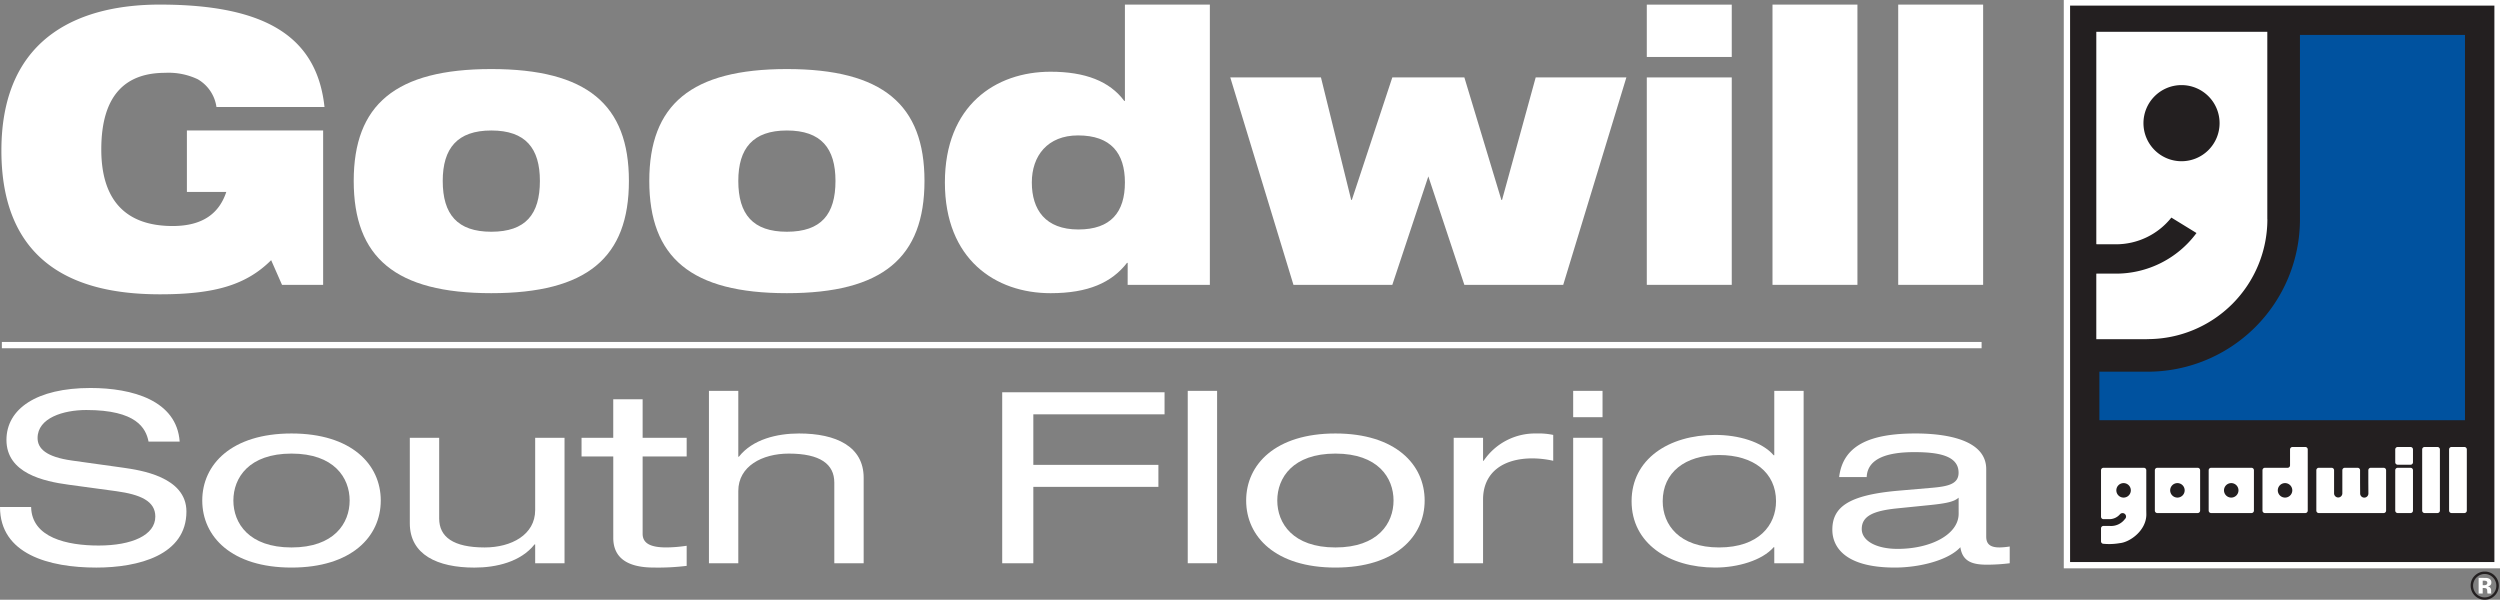 <svg xmlns="http://www.w3.org/2000/svg" xmlns:xlink="http://www.w3.org/1999/xlink" id="Group_10883" data-name="Group 10883" width="396.99" height="95.239" viewBox="0 0 396.99 95.239"><rect x="0" y="0" width="396.99" height="95.239" fill="#808080" stroke="none"/><defs><clipPath id="clip-path"><rect id="Rectangle_19160" data-name="Rectangle 19160" width="396.99" height="95.239" fill="none"></rect></clipPath></defs><g id="Group_10771" data-name="Group 10771" clip-path="url(#clip-path)"><path id="Path_11626" data-name="Path 11626" d="M29.741,20.926H51.375v24.51h-6.53L43.122,41.52c-3.941,3.916-8.9,5.42-17.643,5.42C14.8,46.94.285,43.99.285,24.118.285,5.266,13.771.934,25.426.934,42.365.934,50.4,6.113,51.591,17.192H34.434a6.072,6.072,0,0,0-2.966-4.4,10.785,10.785,0,0,0-5.179-1.022c-6.2,0-10.142,3.431-10.142,12.163,0,7.951,3.775,12.163,11.33,12.163,4.962,0,7.445-2.165,8.522-5.417H29.741Z" transform="translate(-0.063 -0.205)" fill="#fff"></path><path id="Path_11627" data-name="Path 11627" d="M86.09,31.813c0-5.177,2.318-8.01,7.712-8.01,5.45,0,7.717,2.833,7.717,8.01,0,5.3-2.267,8.068-7.717,8.068-5.394,0-7.712-2.767-7.712-8.068m-14.135,0c0,12.165,6.636,17.824,21.848,17.824s21.851-5.659,21.851-17.824c0-12.106-6.636-17.765-21.851-17.765S71.955,19.707,71.955,31.813" transform="translate(-15.786 -3.082)" fill="#fff"></path><path id="Path_11628" data-name="Path 11628" d="M146.216,31.813c0-5.177,2.321-8.01,7.716-8.01,5.448,0,7.716,2.833,7.716,8.01,0,5.3-2.268,8.068-7.716,8.068-5.395,0-7.716-2.767-7.716-8.068m-14.135,0c0,12.165,6.638,17.824,21.851,17.824s21.849-5.659,21.849-17.824c0-12.106-6.635-17.765-21.849-17.765s-21.851,5.659-21.851,17.765" transform="translate(-28.977 -3.082)" fill="#fff"></path><path id="Path_11629" data-name="Path 11629" d="M220.8,29.178c0,4.7-2.213,7.467-7.391,7.467-5.231,0-7.391-3.131-7.391-7.467,0-4.215,2.483-7.469,7.339-7.469,5.23,0,7.443,2.83,7.443,7.469m.435,16.258h13.055V.935H220.8v15.3H220.7c-2.322-3.134-6.207-4.64-11.708-4.64-8.739,0-16.778,5.357-16.778,17.585s8.04,17.582,16.778,17.582c5.987,0,9.712-1.686,12.141-4.816h.108Z" transform="translate(-42.169 -0.205)" fill="#fff"></path><path id="Path_11630" data-name="Path 11630" d="M250.266,15.744h14.4l4.8,19.452h.108L276,15.744h11.439L293.317,35.2h.108l5.342-19.452h14.4L303.138,48.686h-15.7l-5.72-17.223L276,48.686H260.3Z" transform="translate(-54.905 -3.454)" fill="#fff"></path><path id="Path_11631" data-name="Path 11631" d="M335,12.5h13.49V45.437H335Zm0-11.56h13.49v8.31H335Z" transform="translate(-73.495 -0.205)" fill="#fff"></path><rect id="Rectangle_19155" data-name="Rectangle 19155" width="13.487" height="44.502" transform="translate(281.466 0.73)" fill="#fff"></rect><rect id="Rectangle_19156" data-name="Rectangle 19156" width="13.485" height="44.502" transform="translate(301.428 0.73)" fill="#fff"></rect><rect id="Rectangle_19157" data-name="Rectangle 19157" width="68.38" height="89.36" transform="translate(328.22 0.39)" fill="#231f20"></rect><rect id="Rectangle_19158" data-name="Rectangle 19158" width="68.38" height="89.36" transform="translate(328.22 0.39)" fill="none" stroke="#fff" stroke-width="1"></rect><path id="Path_11632" data-name="Path 11632" d="M489.683,90.929h-2.04a.389.389,0,0,0-.39.389v2.039a.388.388,0,0,0,.39.388h2.04a.386.386,0,0,0,.386-.388V91.318a.387.387,0,0,0-.386-.389" transform="translate(-106.898 -19.949)" fill="#fff"></path><path id="Path_11633" data-name="Path 11633" d="M489.683,95.16h-2.04a.39.39,0,0,0-.39.39v6.41a.389.389,0,0,0,.39.388h2.04a.387.387,0,0,0,.386-.388V95.55a.387.387,0,0,0-.386-.39" transform="translate(-106.898 -20.877)" fill="#fff"></path><path id="Path_11634" data-name="Path 11634" d="M495.157,90.929h-2.039a.388.388,0,0,0-.388.389v9.712a.388.388,0,0,0,.388.389h2.039a.389.389,0,0,0,.389-.389V91.318a.389.389,0,0,0-.389-.389" transform="translate(-108.099 -19.949)" fill="#fff"></path><path id="Path_11635" data-name="Path 11635" d="M434.589,95.549a.388.388,0,0,0-.388-.389H427.79a.391.391,0,0,0-.39.389v7.381a.39.39,0,0,0,.39.388h.9a2.216,2.216,0,0,0,1.709-.767l.075-.07a.558.558,0,0,1,.35-.126.549.549,0,0,1,.55.549.538.538,0,0,1-.093.307l-.053.044a2.75,2.75,0,0,1-2.395,1.142l-1.044-.006a.392.392,0,0,0-.39.389v2.059a.39.39,0,0,0,.39.389,9.74,9.74,0,0,0,2.575-.1c1.6-.133,4.234-1.994,4.234-4.565l-.01-.7Zm-3.606,4.343a1.15,1.15,0,1,1,1.151-1.15,1.15,1.15,0,0,1-1.151,1.15" transform="translate(-93.767 -20.877)" fill="#fff"></path><path id="Path_11636" data-name="Path 11636" d="M500.634,90.929h-2.042a.388.388,0,0,0-.386.389v9.712a.388.388,0,0,0,.386.389h2.042a.389.389,0,0,0,.388-.389V91.318a.389.389,0,0,0-.388-.389" transform="translate(-109.301 -19.949)" fill="#fff"></path><path id="Path_11637" data-name="Path 11637" d="M481.886,95.16h-2.04a.39.39,0,0,0-.388.39v1.916l.011,1.751a.655.655,0,1,1-1.309,0l-.013-1.751V95.55a.389.389,0,0,0-.389-.39H475.72a.388.388,0,0,0-.389.39v1.723l0,1.945a.656.656,0,1,1-1.312,0l0-1.945V95.55a.39.39,0,0,0-.389-.39h-2.04a.388.388,0,0,0-.388.39v6.41a.387.387,0,0,0,.388.388h10.3a.39.39,0,0,0,.39-.388V95.55a.391.391,0,0,0-.39-.39" transform="translate(-103.377 -20.877)" fill="#fff"></path><path id="Path_11638" data-name="Path 11638" d="M458.28,6.472V36.2l0,.044a23.7,23.7,0,0,1-23.7,23.7l0,0h-8.15v8.7h59.056V6.472H458.28Z" transform="translate(-93.556 -1.42)" fill="#00529f"></path><path id="Path_11639" data-name="Path 11639" d="M458.28,6.472V36.2l0,.044a23.7,23.7,0,0,1-23.7,23.7l0,0h-8.15v8.7h59.056V6.472H458.28Z" transform="translate(-93.556 -1.42)" fill="none" stroke="#231f20" stroke-width="1"></path><path id="Path_11640" data-name="Path 11640" d="M426.439,53.362V44.88l.064-.008h3.045a15.9,15.9,0,0,0,12.8-6.446l-.041-.03-3.965-2.436.01.023a11.247,11.247,0,0,1-8.8,4.229l-.052,0h-2.784l-.275-.016V6.472h27.155V36.2l.01.033a19.037,19.037,0,0,1-19.038,19.037l-.1.009h-8.028Zm19.578-32.384a6.044,6.044,0,1,0-6.043,6.044,6.044,6.044,0,0,0,6.043-6.044" transform="translate(-93.556 -1.42)" fill="#fff"></path><path id="Path_11641" data-name="Path 11641" d="M445.152,95.16h-6.409a.389.389,0,0,0-.392.389v6.41a.389.389,0,0,0,.392.389h6.409a.389.389,0,0,0,.388-.389v-6.41a.389.389,0,0,0-.388-.389m-3.218,4.732a1.15,1.15,0,1,1,1.151-1.15,1.152,1.152,0,0,1-1.151,1.15" transform="translate(-96.169 -20.877)" fill="#fff"></path><path id="Path_11642" data-name="Path 11642" d="M467.051,90.929h-2.04a.388.388,0,0,0-.388.389v2.524a.389.389,0,0,1-.388.39h-3.6a.389.389,0,0,0-.389.389v6.41a.389.389,0,0,0,.389.389h6.411a.388.388,0,0,0,.388-.389V91.318a.388.388,0,0,0-.388-.389m-3.216,8.035a1.15,1.15,0,1,1,1.151-1.15,1.152,1.152,0,0,1-1.151,1.15" transform="translate(-100.974 -19.949)" fill="#fff"></path><path id="Path_11643" data-name="Path 11643" d="M456.1,95.16H449.69a.389.389,0,0,0-.389.389v6.41a.389.389,0,0,0,.389.389H456.1a.387.387,0,0,0,.386-.389v-6.41a.387.387,0,0,0-.386-.389m-3.217,4.732a1.15,1.15,0,1,1,1.151-1.15,1.152,1.152,0,0,1-1.151,1.15" transform="translate(-98.572 -20.877)" fill="#fff"></path><path id="Path_11644" data-name="Path 11644" d="M506.416,116.929a2.155,2.155,0,0,0-1.58-.656,2.2,2.2,0,0,0-1.54.608,2.134,2.134,0,0,0-.7,1.631,2.236,2.236,0,1,0,3.816-1.583m-.279,2.9a1.831,1.831,0,0,1-2.607,0,1.86,1.86,0,0,1-.009-2.618,1.821,1.821,0,0,1,2.62,0,1.859,1.859,0,0,1,0,2.614" transform="translate(-110.265 -25.509)" fill="#231f20"></path><path id="Path_11645" data-name="Path 11645" d="M506.2,119.894c0-.023,0-.049,0-.073V119.6a.679.679,0,0,0-.219-.556.887.887,0,0,0-.351-.143.79.79,0,0,0,.428-.166.552.552,0,0,0,.175-.454.627.627,0,0,0-.33-.591,1.209,1.209,0,0,0-.489-.126c-.032,0-.205,0-.512-.006h-.688v2.479h.647v-.878h.137l.143.012a.7.7,0,0,1,.222.039.3.3,0,0,1,.182.18,1.167,1.167,0,0,1,.039.307,1.911,1.911,0,0,0,.038.341h.621l-.023-.07c-.006-.023-.012-.048-.016-.072m-.735-1.272a.6.6,0,0,1-.357.092h-.251v-.719h.16a1.016,1.016,0,0,1,.373.052.282.282,0,0,1,.2.28.336.336,0,0,1-.126.294" transform="translate(-110.618 -25.791)" fill="#fff"></path><path id="Path_11646" data-name="Path 11646" d="M4.942,97.823c.094,4.866,5.687,6.121,10.722,6.121,5.269,0,9-1.635,9-4.6,0-2.471-2.379-3.5-6.2-4.03L10.91,94.287c-3.964-.532-9.885-1.825-9.885-7.11,0-4.943,4.8-8.25,13.334-8.25,6.666,0,13.707,1.977,14.173,8.516H23.589c-.419-2.129-1.911-5.019-9.883-5.019-3.637,0-7.739,1.254-7.739,4.449,0,1.673,1.353,3,5.455,3.574l8.158,1.14c2.611.38,10.024,1.407,10.024,6.958,0,6.92-7.6,8.9-14.313,8.9C7.785,107.443,0,105.313,0,97.823Z" transform="translate(0 -17.316)" fill="#fff"></path><path id="Path_11647" data-name="Path 11647" d="M55.318,88.181c9.51,0,14.173,4.9,14.173,10.646s-4.663,10.646-14.173,10.646-14.173-4.905-14.173-10.646,4.662-10.646,14.173-10.646m0,3.193c-6.76,0-9.231,3.84-9.231,7.452s2.471,7.452,9.231,7.452,9.231-3.84,9.231-7.452-2.471-7.452-9.231-7.452" transform="translate(-9.027 -19.346)" fill="#fff"></path><path id="Path_11648" data-name="Path 11648" d="M107.934,108.981h-4.662v-3h-.094c-2.19,2.776-6.06,3.688-9.557,3.688-5.874,0-10.256-2.053-10.256-7.034V89.058h4.663v12.813c0,2.928,2.237,4.6,7.225,4.6,4.243,0,8.019-2.015,8.019-5.931V89.058h4.662Z" transform="translate(-18.289 -19.538)" fill="#fff"></path><path id="Path_11649" data-name="Path 11649" d="M123.334,81.216H128v6.122h6.993V90.3H128v12.281c0,1.6,1.4,2.167,3.777,2.167a22.932,22.932,0,0,0,3.217-.266v3.193a37.154,37.154,0,0,1-5.222.267c-4.569,0-6.434-1.825-6.434-4.715V90.3H118.3V87.338h5.035Z" transform="translate(-25.953 -17.818)" fill="#fff"></path><path id="Path_11650" data-name="Path 11650" d="M144.217,79.511h4.662V89.967h.094c2.191-2.775,6.061-3.688,9.557-3.688,5.874,0,10.256,2.053,10.256,7.033v13.573h-4.662V94.073c0-2.927-2.238-4.6-7.226-4.6-4.243,0-8.019,2.015-8.019,5.931v11.482h-4.662Z" transform="translate(-31.64 -17.444)" fill="#fff"></path><path id="Path_11651" data-name="Path 11651" d="M203.874,79.8h25.781v3.5H208.817v8.022h19.86v3.5h-19.86V106.95h-4.942Z" transform="translate(-44.728 -17.508)" fill="#fff"></path><rect id="Rectangle_19159" data-name="Rectangle 19159" width="4.662" height="27.374" transform="translate(188.608 62.067)" fill="#fff"></rect><path id="Path_11652" data-name="Path 11652" d="M267.672,88.181c9.51,0,14.172,4.9,14.172,10.646s-4.662,10.646-14.172,10.646S253.5,104.568,253.5,98.827s4.662-10.646,14.173-10.646m0,3.193c-6.76,0-9.231,3.84-9.231,7.452s2.471,7.452,9.231,7.452,9.23-3.84,9.23-7.452-2.471-7.452-9.23-7.452" transform="translate(-55.615 -19.346)" fill="#fff"></path><path id="Path_11653" data-name="Path 11653" d="M295.718,88.866h4.663v3.65h.093a9.842,9.842,0,0,1,8.392-4.334,11.118,11.118,0,0,1,2.656.227v4.107a15.586,15.586,0,0,0-3.31-.38c-4.615,0-7.832,2.205-7.832,6.539v10.114h-4.663Z" transform="translate(-64.877 -19.346)" fill="#fff"></path><path id="Path_11654" data-name="Path 11654" d="M320.024,79.511h4.662v4.182h-4.662Zm0,7.452h4.662v19.923h-4.662Z" transform="translate(-70.21 -17.444)" fill="#fff"></path><path id="Path_11655" data-name="Path 11655" d="M354.565,104.339h-.094c-1.819,2.09-5.688,3.232-9.278,3.232-7.366,0-13.287-3.841-13.287-10.532s5.921-10.532,13.287-10.532c3.637,0,7.413,1.065,9.278,3.233h.094V79.511h4.661v27.375h-4.661Zm-8.766.037c6.341,0,9.045-3.574,9.045-7.338,0-4.563-3.59-7.338-9.045-7.338-5.408,0-8.951,2.775-8.951,7.338,0,3.764,2.657,7.338,8.951,7.338" transform="translate(-72.817 -17.444)" fill="#fff"></path><path id="Path_11656" data-name="Path 11656" d="M373.826,95.1c.607-4.981,4.8-6.92,12.121-6.92,4.988,0,11.235,1.027,11.235,5.665v10.722c0,1.179.653,1.711,2.1,1.711a11.236,11.236,0,0,0,1.631-.151v2.661a29.3,29.3,0,0,1-3.637.228c-2.331,0-3.87-.532-4.2-2.775-1.864,2.052-6.433,3.232-10.4,3.232-8.112,0-9.93-3.422-9.93-6.008,0-3.65,2.658-5.513,10.49-6.2l5.314-.457c2.611-.228,4.243-.608,4.243-2.395,0-2.738-3.264-3.27-7.04-3.27-4.009,0-7.413.874-7.552,3.955ZM392.8,98.37c-.7.646-1.958.913-4.569,1.179l-5.268.532c-3.636.38-5.547,1.179-5.547,3.27,0,1.863,2.284,3.155,5.688,3.155,5.268,0,9.7-2.281,9.7-5.588Z" transform="translate(-81.778 -19.346)" fill="#fff"></path><line id="Line_213" data-name="Line 213" x2="314.374" transform="translate(0.295 54.801)" fill="#fff"></line><line id="Line_214" data-name="Line 214" x2="314.374" transform="translate(0.295 54.801)" fill="none" stroke="#fff" stroke-width="1"></line></g></svg>